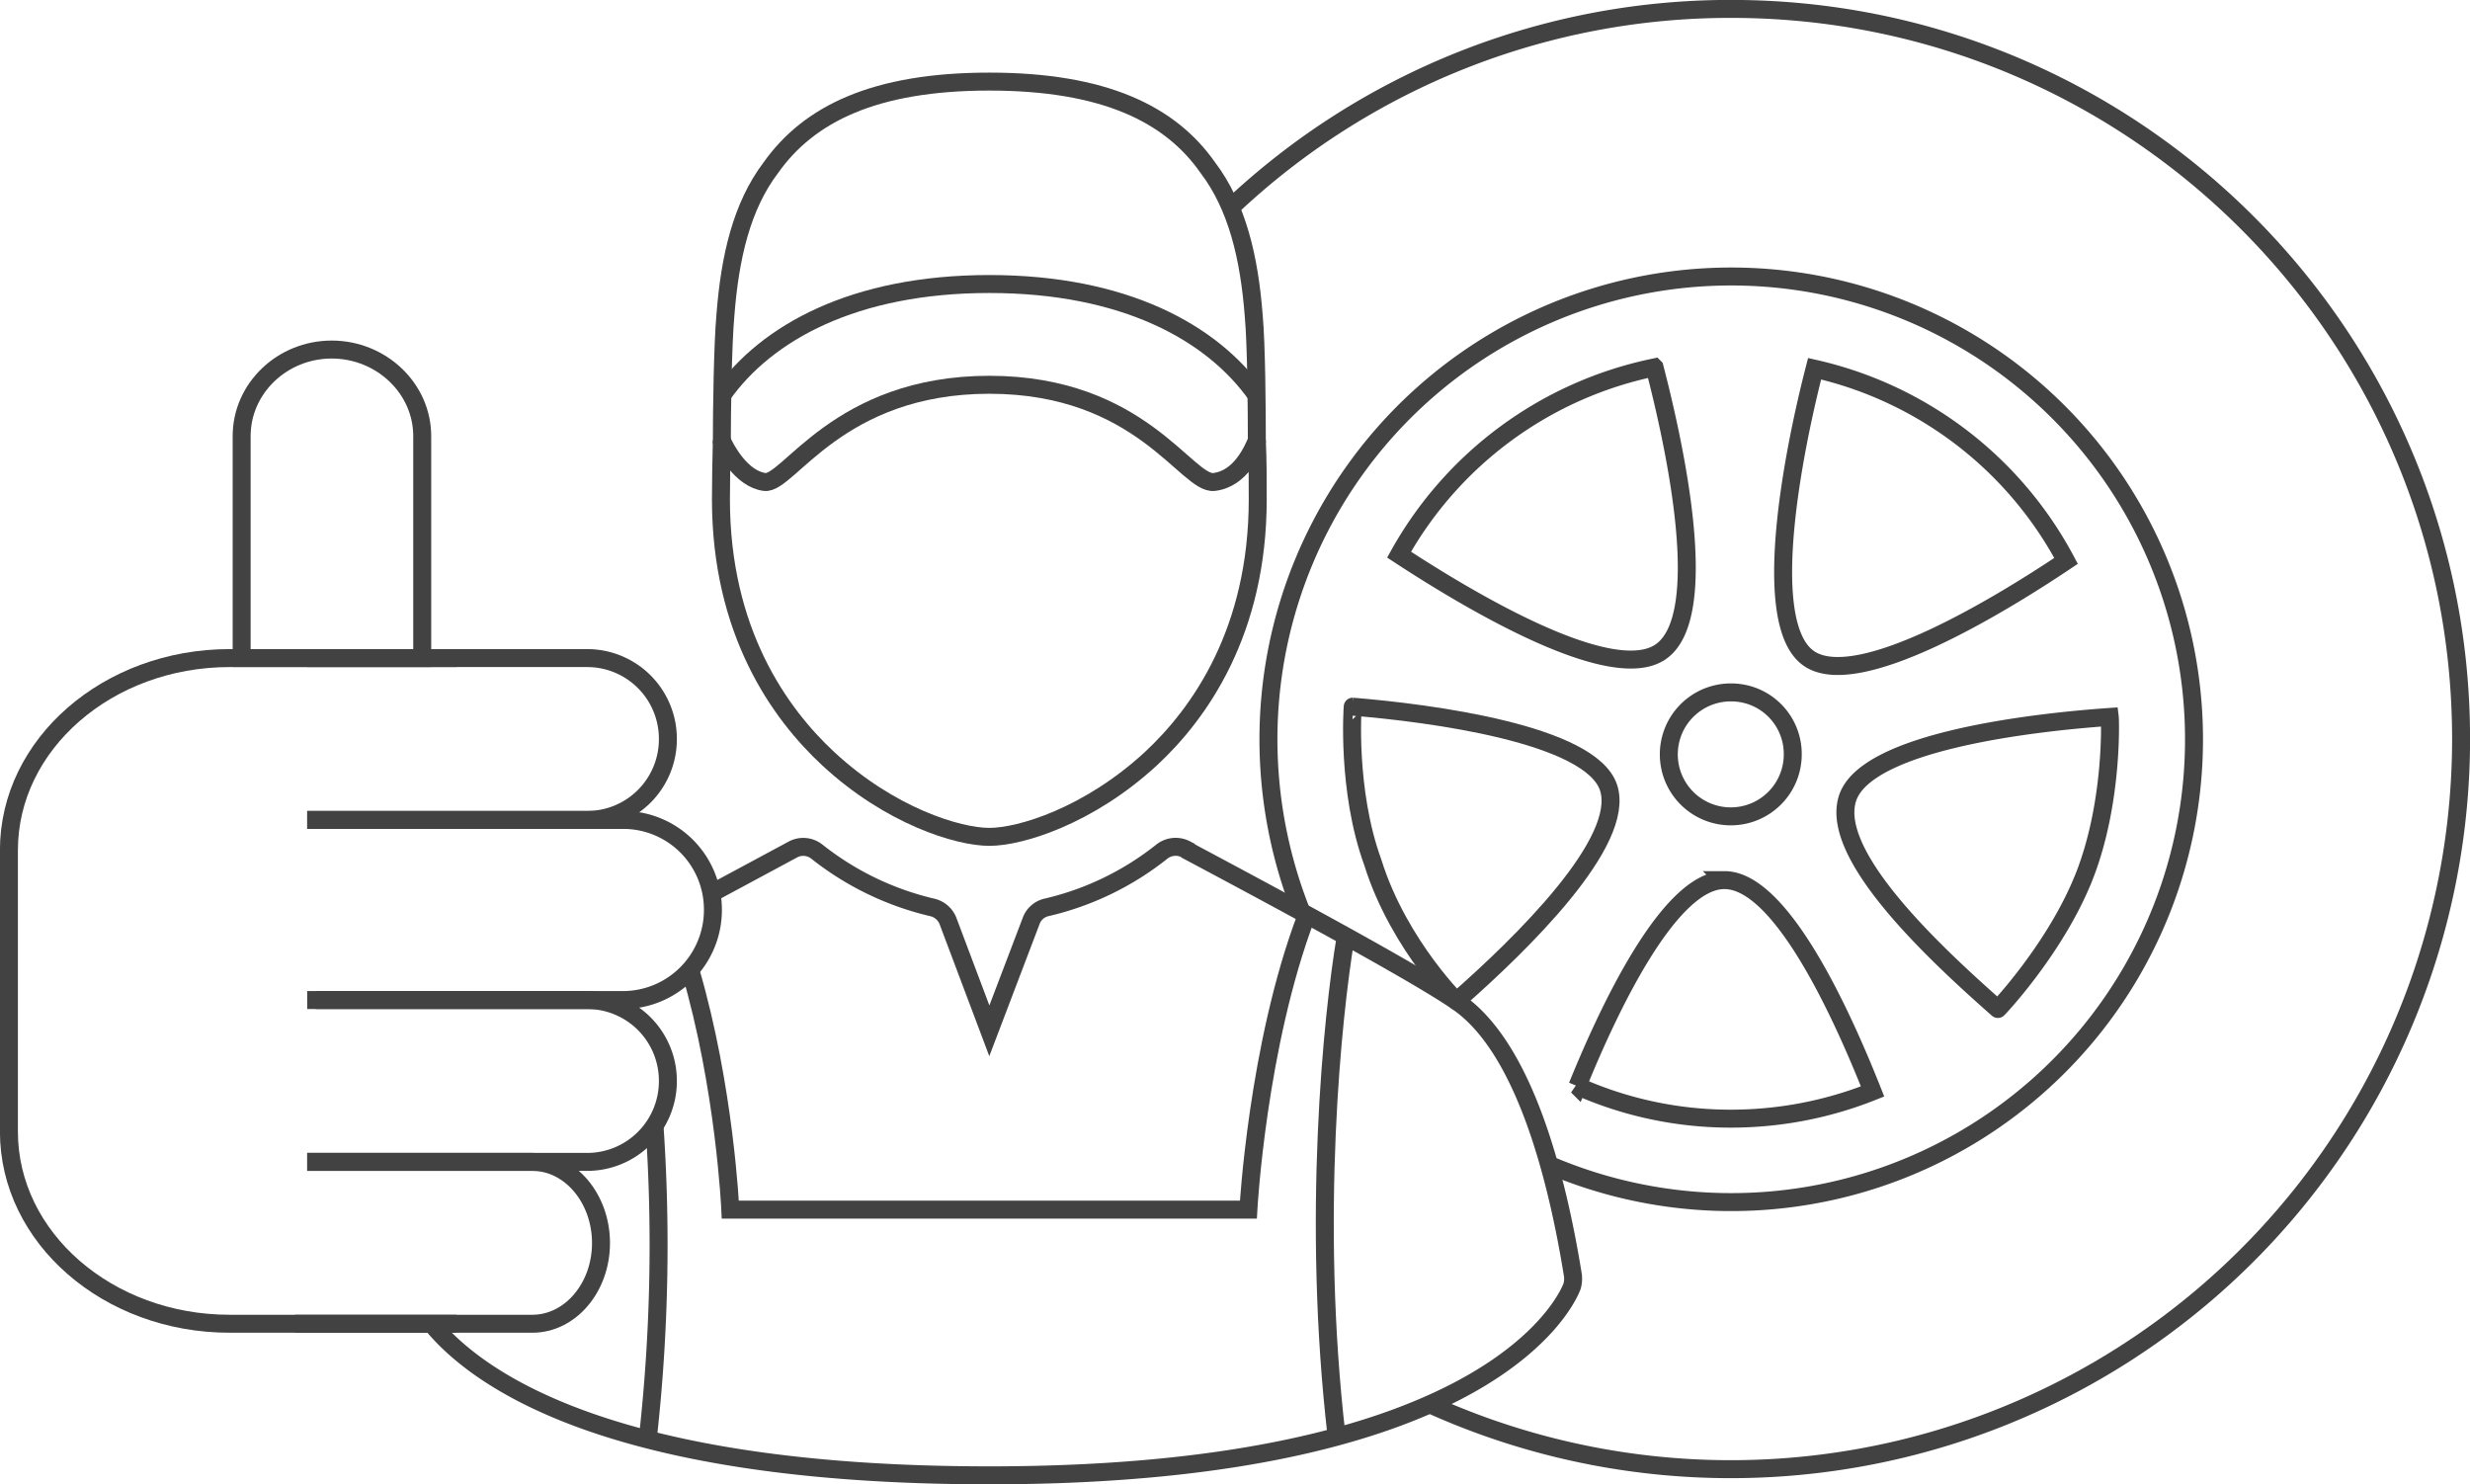 <svg xmlns="http://www.w3.org/2000/svg" viewBox="0 0 554 332.9"><defs><style>.cls-1{fill:none;stroke:#424242;stroke-width:4.03px;}</style></defs><g id="Livello_2" data-name="Livello 2"><g id="Disegno"><path class="cls-1" d="M102.4,147.6H51.5C24.2,147.6,2,166.9,2,190.7v63.1c0,23.8,22.2,43.1,49.5,43.1h50.9"/><path class="cls-1" d="M66.1,296.9h53.3c8.5,0,15.4-8.1,15.4-18.1h0c0-10-6.9-18.2-15.4-18.2H68.9"/><path class="cls-1" d="M70.8,224.3h69.1a20.2,20.2,0,0,0,20-20.2h0a20.1,20.1,0,0,0-20-20.2h-71"/><path class="cls-1" d="M54.2,147.6V97.8c0-10.7,9.1-19.4,20.2-19.4s20.3,8.7,20.3,19.4v49.8Z"/><path class="cls-1" d="M68.9,260.6h62.8a18.1,18.1,0,0,0,18.1-18.1h0a18.1,18.1,0,0,0-18.1-18.2H68.9"/><path class="cls-1" d="M68.9,183.9h62.8a18.1,18.1,0,0,0,18.1-18.1h0a18.1,18.1,0,0,0-18.1-18.2H68.9"/><path class="cls-1" d="M301.8,210.3c-2.9,17.3-7.7,63-2,111.9"/><path class="cls-1" d="M281.8,88.6c-9.9-14-29.6-24.9-59.9-24.9s-50,10.9-59.9,24.9"/><path class="cls-1" d="M281.9,99.3c0-7.2-.1-22-.7-28.5-1-13-3.7-24.5-10.3-33.2-8.4-12-23.2-19.3-49-19.3s-40.5,7.3-49,19.3c-6.6,8.7-9.2,20.2-10.2,33.1-.6,6.6-.8,21.6-.8,28.8"/><path class="cls-1" d="M161.9,98.8c.8,1.8,4.3,8.6,9.6,9.3s16.4-21.8,50.4-21.8,44.3,22.5,50.4,21.8,8.8-7.5,9.6-9.3c.2,4.4.2,8.8.2,13.2,0,29.6-13,48-24,58.2-13.9,12.8-29.2,17.5-36.2,17.5s-22.3-4.7-36.1-17.5c-11-10.2-24.1-28.6-24.1-58.2C161.7,107.6,161.8,103.2,161.9,98.8Z"/><path class="cls-1" d="M154.8,217.5c7.8,26.5,9,53.8,9,53.8H280s2-36.8,13-65.8"/><path class="cls-1" d="M145.3,322.6a390.7,390.7,0,0,0,1.5-70.1"/><path class="cls-1" d="M96.8,296.9c10,12.2,39.4,34,125.1,34,114.3,0,130-40.6,130.7-42.4a6.3,6.3,0,0,0,.2-2.4c-3.6-22.4-11-51.2-25.9-61.4-10.1-7-45.5-25.9-60.7-34l-.2-.2a5,5,0,0,0-5.4.5,65.1,65.1,0,0,1-25.8,12.5,4.8,4.8,0,0,0-3.5,3l-9.4,24.7-9.3-24.7a5,5,0,0,0-3.6-3A65.8,65.8,0,0,1,183.2,191a4.9,4.9,0,0,0-5.3-.5l-18.4,9.9"/><path class="cls-1" d="M407,82.7a85.1,85.1,0,0,1,56.4,43.1c-13.7,9.2-46.8,29.7-57.8,21.8S402.2,101.3,407,82.7Zm60.5,113.8c6.4-16.3,5.8-34.9,5.7-35.7-17.3,1.2-54.6,5.5-58.8,18.2s19.4,34.7,33.7,47.3C447.7,226.8,461.1,212.8,467.5,196.5Zm-80.7.9c-12.3-.1-25.9,28.7-33,46.2a84.3,84.3,0,0,0,34.5,7.3,85.6,85.6,0,0,0,31.7-6.1C412.8,226.6,399.3,197.4,386.8,197.4Zm-14.2-51.3c11.3-8.1,3.2-45.6-1.5-63.7a85.3,85.3,0,0,0-57.3,42C328.3,133.9,361.5,154.1,372.6,146.1Z"/><path class="cls-1" d="M276.1,46.5A163,163,0,0,1,388.3,2C478.7,2,552,75.3,552,165.8A163.8,163.8,0,0,1,321,315.1"/><path class="cls-1" d="M291.7,204a105.1,105.1,0,0,1-7.2-38.2,103.8,103.8,0,1,1,63.8,95.8"/><path class="cls-1" d="M307.9,193.4c5.9,19,20.3,32.7,18.8,31.1,14.7-12.9,38-35.7,34.1-47.8s-40.2-16.8-57.4-18.2C303.4,158.5,302,177.2,307.9,193.4Z"/><path class="cls-1" d="M402.1,169.1a13.9,13.9,0,1,1-13.8-13.8A13.8,13.8,0,0,1,402.1,169.1Z"/></g></g></svg>